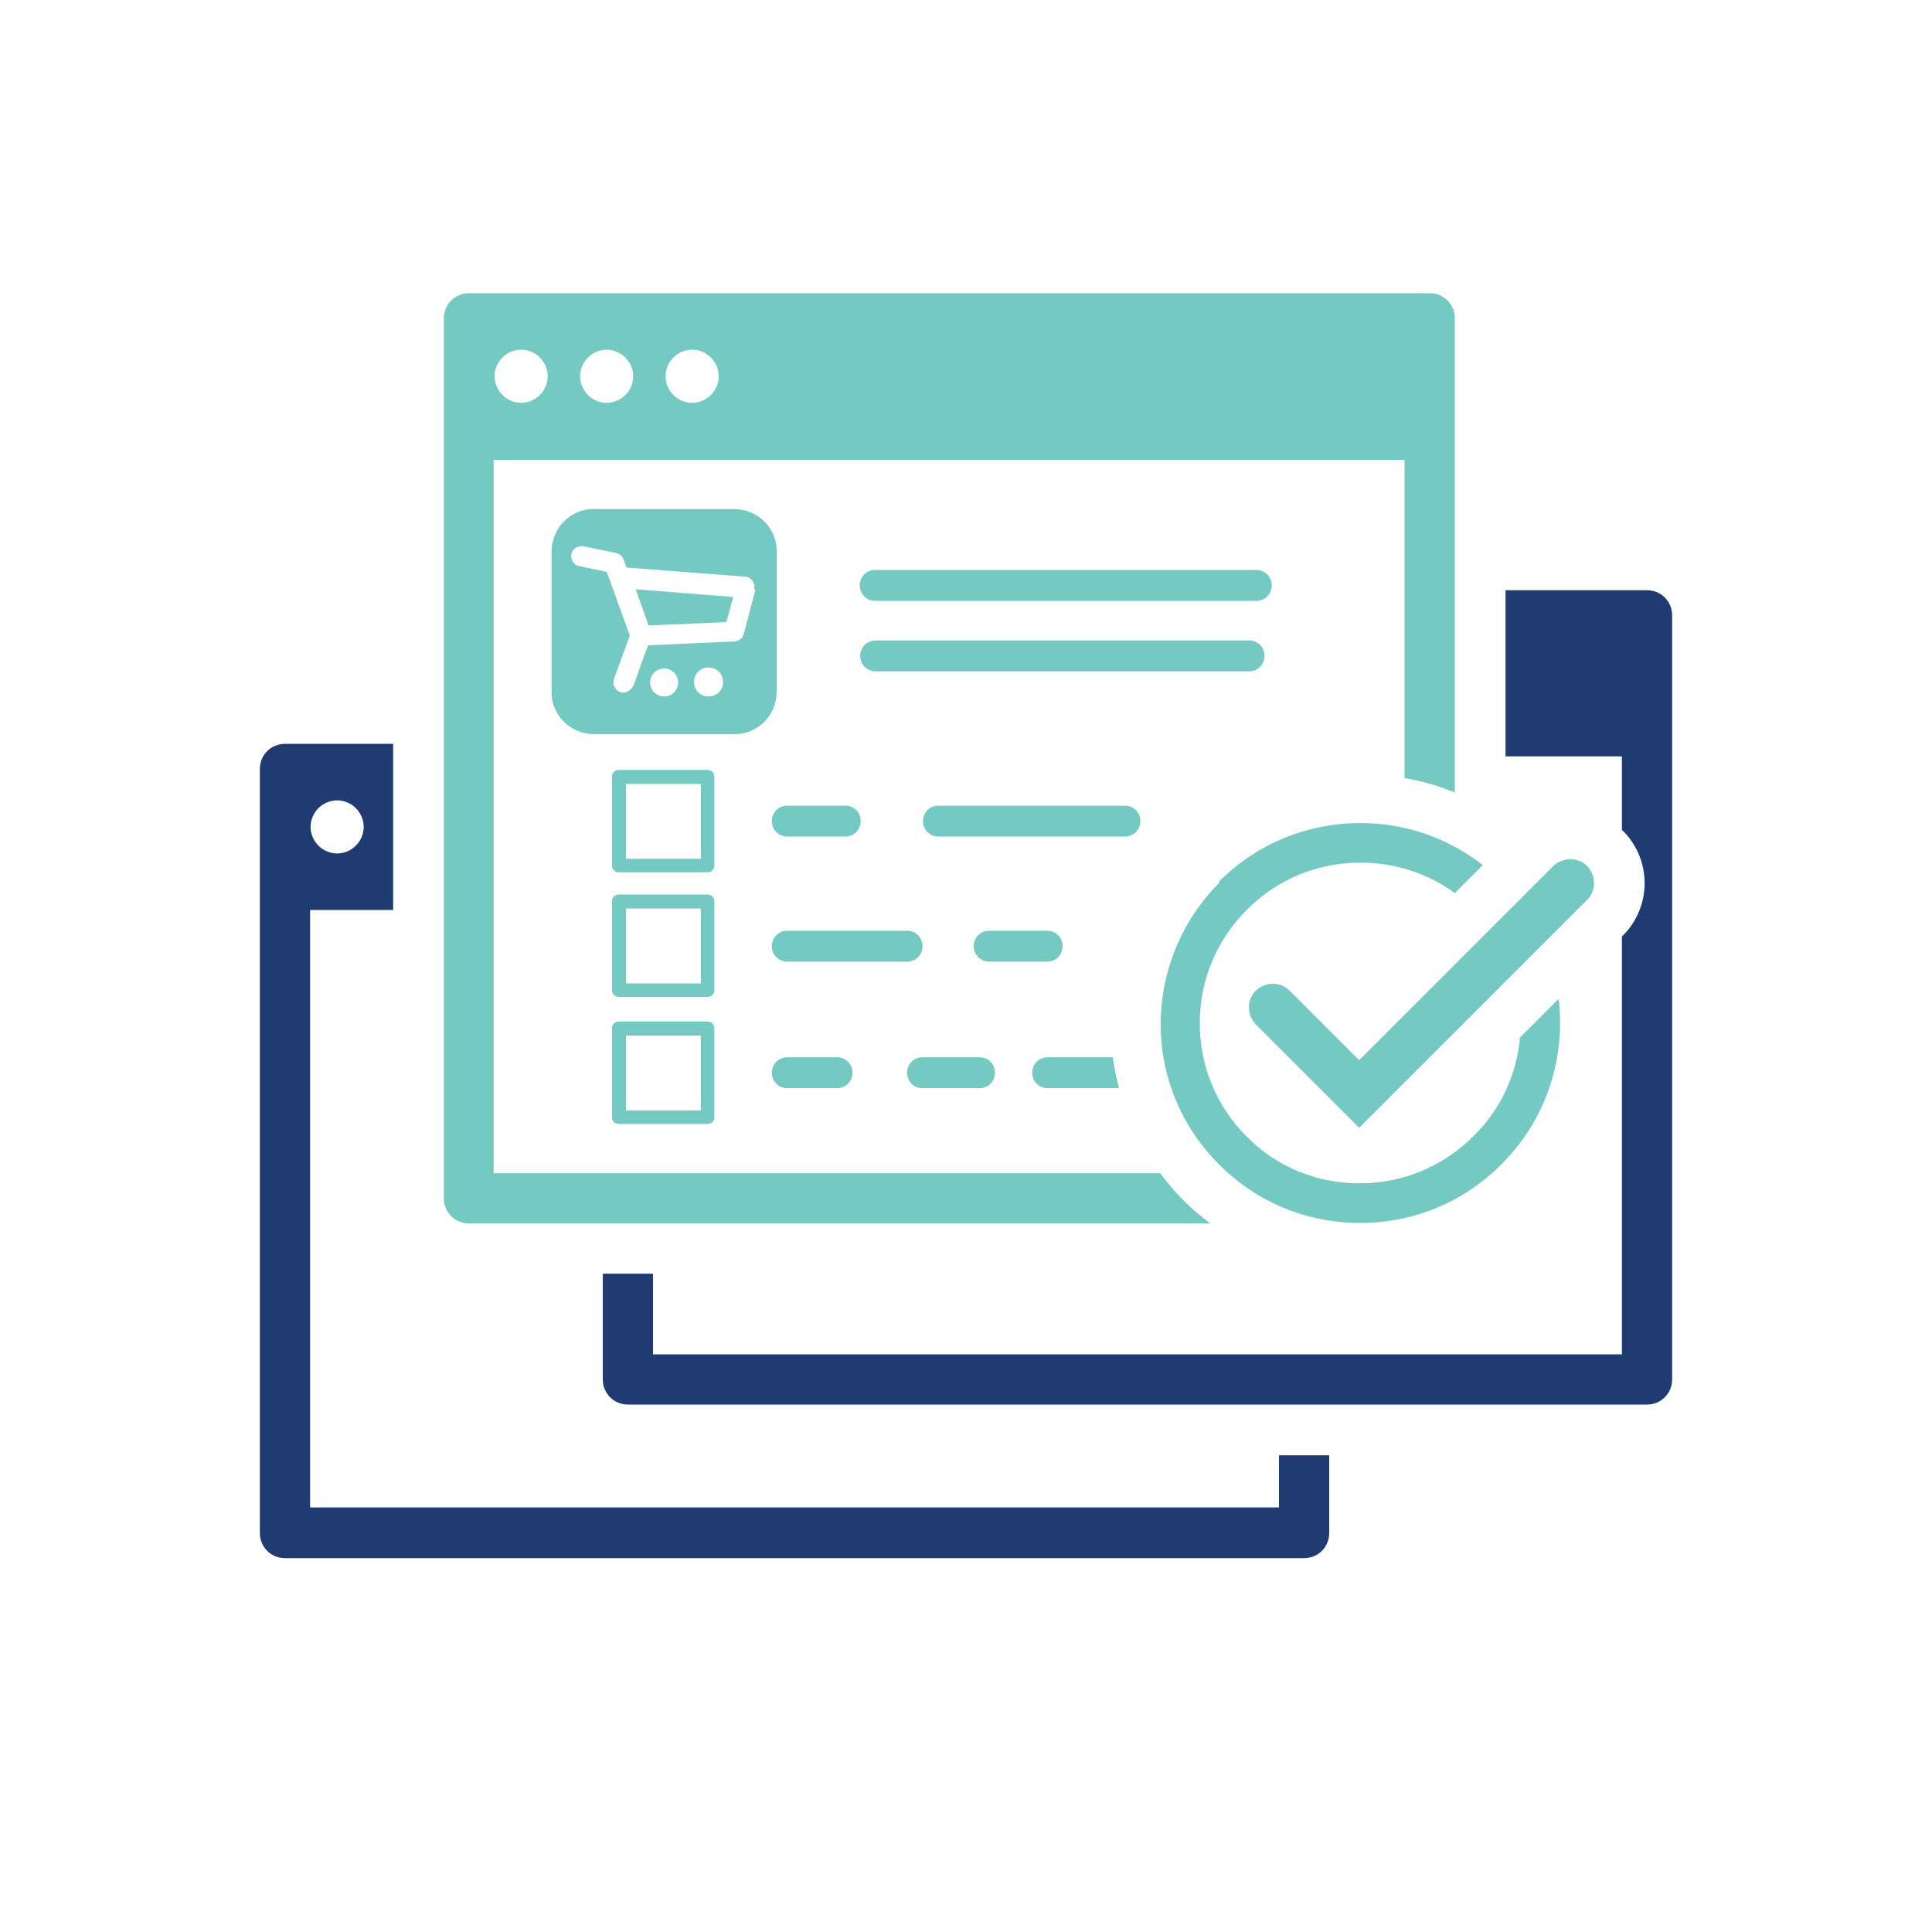 <svg xmlns="http://www.w3.org/2000/svg" id="Layer_1" data-name="Layer 1" viewBox="0 0 40 40"><defs><style>      .cls-1 {        fill: none;      }      .cls-1, .cls-2, .cls-3 {        stroke-width: 0px;      }      .cls-2 {        fill: #74cac2;      }      .cls-3 {        fill: #203b72;      }    </style></defs><rect class="cls-1" x="0" y="0" width="40" height="40" rx="20" ry="20"></rect><g><path class="cls-3" d="m34.1,12.22h-2.93v3.44h2.41v1.53s.01,0,.02.01c.6.6.6,1.57,0,2.17l-.02.02v8.65H13.52v-1.67h-1.04v2.19c0,.29.23.52.52.52h21.1c.29,0,.52-.23.52-.52v-15.82c0-.29-.23-.52-.52-.52Z"></path><path class="cls-3" d="m26.48,30.12v1.09H6.42v-12.37h1.72v-3.44h-2.24c-.29,0-.52.23-.52.52v15.82c0,.29.23.52.52.52h21.1c.29,0,.52-.23.52-.52v-1.61h-1.04ZM6.98,16.57c.3,0,.55.25.55.55s-.25.55-.55.55-.55-.25-.55-.55.25-.55.55-.55Z"></path><polygon class="cls-2" points="13.43 12.95 15.04 12.88 15.18 12.36 13.16 12.2 13.43 12.95"></polygon><path class="cls-2" d="m25.25,18.27c-.78.78-1.21,1.82-1.22,2.92,0,1.11.43,2.14,1.21,2.92.78.78,1.81,1.21,2.92,1.21s2.15-.43,2.93-1.22c.78-.78,1.21-1.82,1.21-2.93,0-.16-.01-.33-.03-.49l-.8.8c-.07.77-.4,1.49-.96,2.04-.63.63-1.47.98-2.36.98s-1.72-.34-2.34-.97c-.63-.63-.97-1.46-.97-2.35,0-.89.35-1.72.98-2.35.63-.63,1.46-.97,2.35-.97.71,0,1.39.22,1.95.63l.58-.58c-.72-.56-1.6-.87-2.53-.87-1.11,0-2.15.43-2.93,1.21Z"></path><path class="cls-2" d="m14.65,18.52h-1.84c-.08,0-.14.06-.14.14v1.84c0,.08.06.14.14.14h1.84c.08,0,.14-.06.14-.14v-1.84c0-.08-.06-.14-.14-.14Zm-.14,1.84h-1.55v-1.55h1.55v1.55Z"></path><path class="cls-2" d="m26.7,20.51c-.19-.19-.5-.19-.7,0-.19.19-.19.5,0,.7l2.14,2.14,4.72-4.72c.19-.19.19-.5,0-.7-.19-.19-.5-.19-.7,0l-4.02,4.02-1.45-1.45Z"></path><path class="cls-2" d="m14.65,15.94h-1.84c-.08,0-.14.06-.14.14v1.84c0,.08.06.14.14.14h1.84c.08,0,.14-.06.14-.14v-1.84c0-.08-.06-.14-.14-.14Zm-.14,1.84h-1.55v-1.55h1.55v1.55Z"></path><path class="cls-2" d="m14.65,21.15h-1.84c-.08,0-.14.06-.14.14v1.84c0,.08.06.14.14.14h1.84c.08,0,.14-.06.14-.14v-1.84c0-.08-.06-.14-.14-.14Zm-.14,1.84h-1.55v-1.55h1.55v1.55Z"></path><path class="cls-2" d="m15.98,17c0,.18.14.32.32.32h1.2c.18,0,.32-.14.32-.32s-.14-.32-.32-.32h-1.2c-.18,0-.32.14-.32.32Z"></path><path class="cls-2" d="m21.69,22.53h1.48c-.06-.21-.1-.42-.13-.64h-1.35c-.18,0-.32.14-.32.32s.14.32.32.32Z"></path><path class="cls-2" d="m26.18,13.58c0-.18-.14-.32-.32-.32h-7.73c-.18,0-.32.14-.32.32s.14.32.32.32h7.73c.18,0,.32-.14.32-.32Z"></path><path class="cls-2" d="m15.2,10.54h-2.88c-.49-.02-.9.38-.9.88v2.88c-.02.49.38.9.88.9h2.88c.49.02.9-.38.9-.88v-2.88c.02-.49-.38-.9-.88-.9Zm-1.45,3.88c-.16,0-.29-.13-.29-.29s.13-.29.29-.29.29.13.29.29-.13.29-.29.29Zm.92,0c-.17,0-.3-.13-.3-.3s.13-.3.3-.3.3.13.3.3-.13.3-.3.3Zm.97-2.21l-.24.91c-.02.09-.1.15-.19.16l-1.79.08-.1.26s-.14.4-.18.51c-.04.12-.13.21-.23.21-.07,0-.13-.03-.17-.09-.04-.06-.05-.13-.03-.19l.33-.9-.41-1.13h0s-.07-.19-.07-.19l-.57-.12c-.11-.02-.18-.13-.16-.25.02-.11.14-.18.25-.16l.68.14c.07.02.13.07.15.13l.06.17,2.46.19c.06,0,.12.04.15.09.04.05.05.11.03.17Z"></path><path class="cls-2" d="m18.12,12.44h7.89c.18,0,.32-.14.32-.32s-.14-.32-.32-.32h-7.89c-.18,0-.32.14-.32.32s.14.32.32.32Z"></path><path class="cls-2" d="m29.61,6.07H9.71c-.29,0-.52.23-.52.52v18.22c0,.29.23.52.52.52h15.35c-.19-.14-.38-.3-.55-.47-.18-.18-.34-.37-.49-.57h-13.8v-14.77h18.86v6.59c.36.06.71.16,1.04.3V6.59c0-.29-.23-.52-.52-.52Zm-18.82,2.27c-.3,0-.55-.25-.55-.55s.25-.55.55-.55.55.25.55.55-.25.55-.55.55Zm1.77,0c-.3,0-.55-.25-.55-.55s.25-.55.55-.55.55.25.55.55-.25.55-.55.55Zm1.77,0c-.3,0-.55-.25-.55-.55s.25-.55.55-.55.55.25.55.55-.25.55-.55.55Z"></path><path class="cls-2" d="m23.61,17c0-.18-.14-.32-.32-.32h-3.86c-.18,0-.32.14-.32.32s.14.32.32.32h3.86c.18,0,.32-.14.32-.32Z"></path><path class="cls-2" d="m22,19.59c0-.18-.14-.32-.32-.32h-1.2c-.18,0-.32.14-.32.32s.14.32.32.32h1.2c.18,0,.32-.14.32-.32Z"></path><path class="cls-2" d="m16.3,21.89c-.18,0-.32.14-.32.32s.14.32.32.32h1.03c.18,0,.32-.14.32-.32s-.14-.32-.32-.32h-1.03Z"></path><path class="cls-2" d="m19.1,19.59c0-.18-.14-.32-.32-.32h-2.48c-.18,0-.32.14-.32.32s.14.32.32.32h2.48c.18,0,.32-.14.32-.32Z"></path><path class="cls-2" d="m19.1,22.53h1.18c.18,0,.32-.14.32-.32s-.14-.32-.32-.32h-1.18c-.18,0-.32.14-.32.32s.14.32.32.32Z"></path></g></svg>